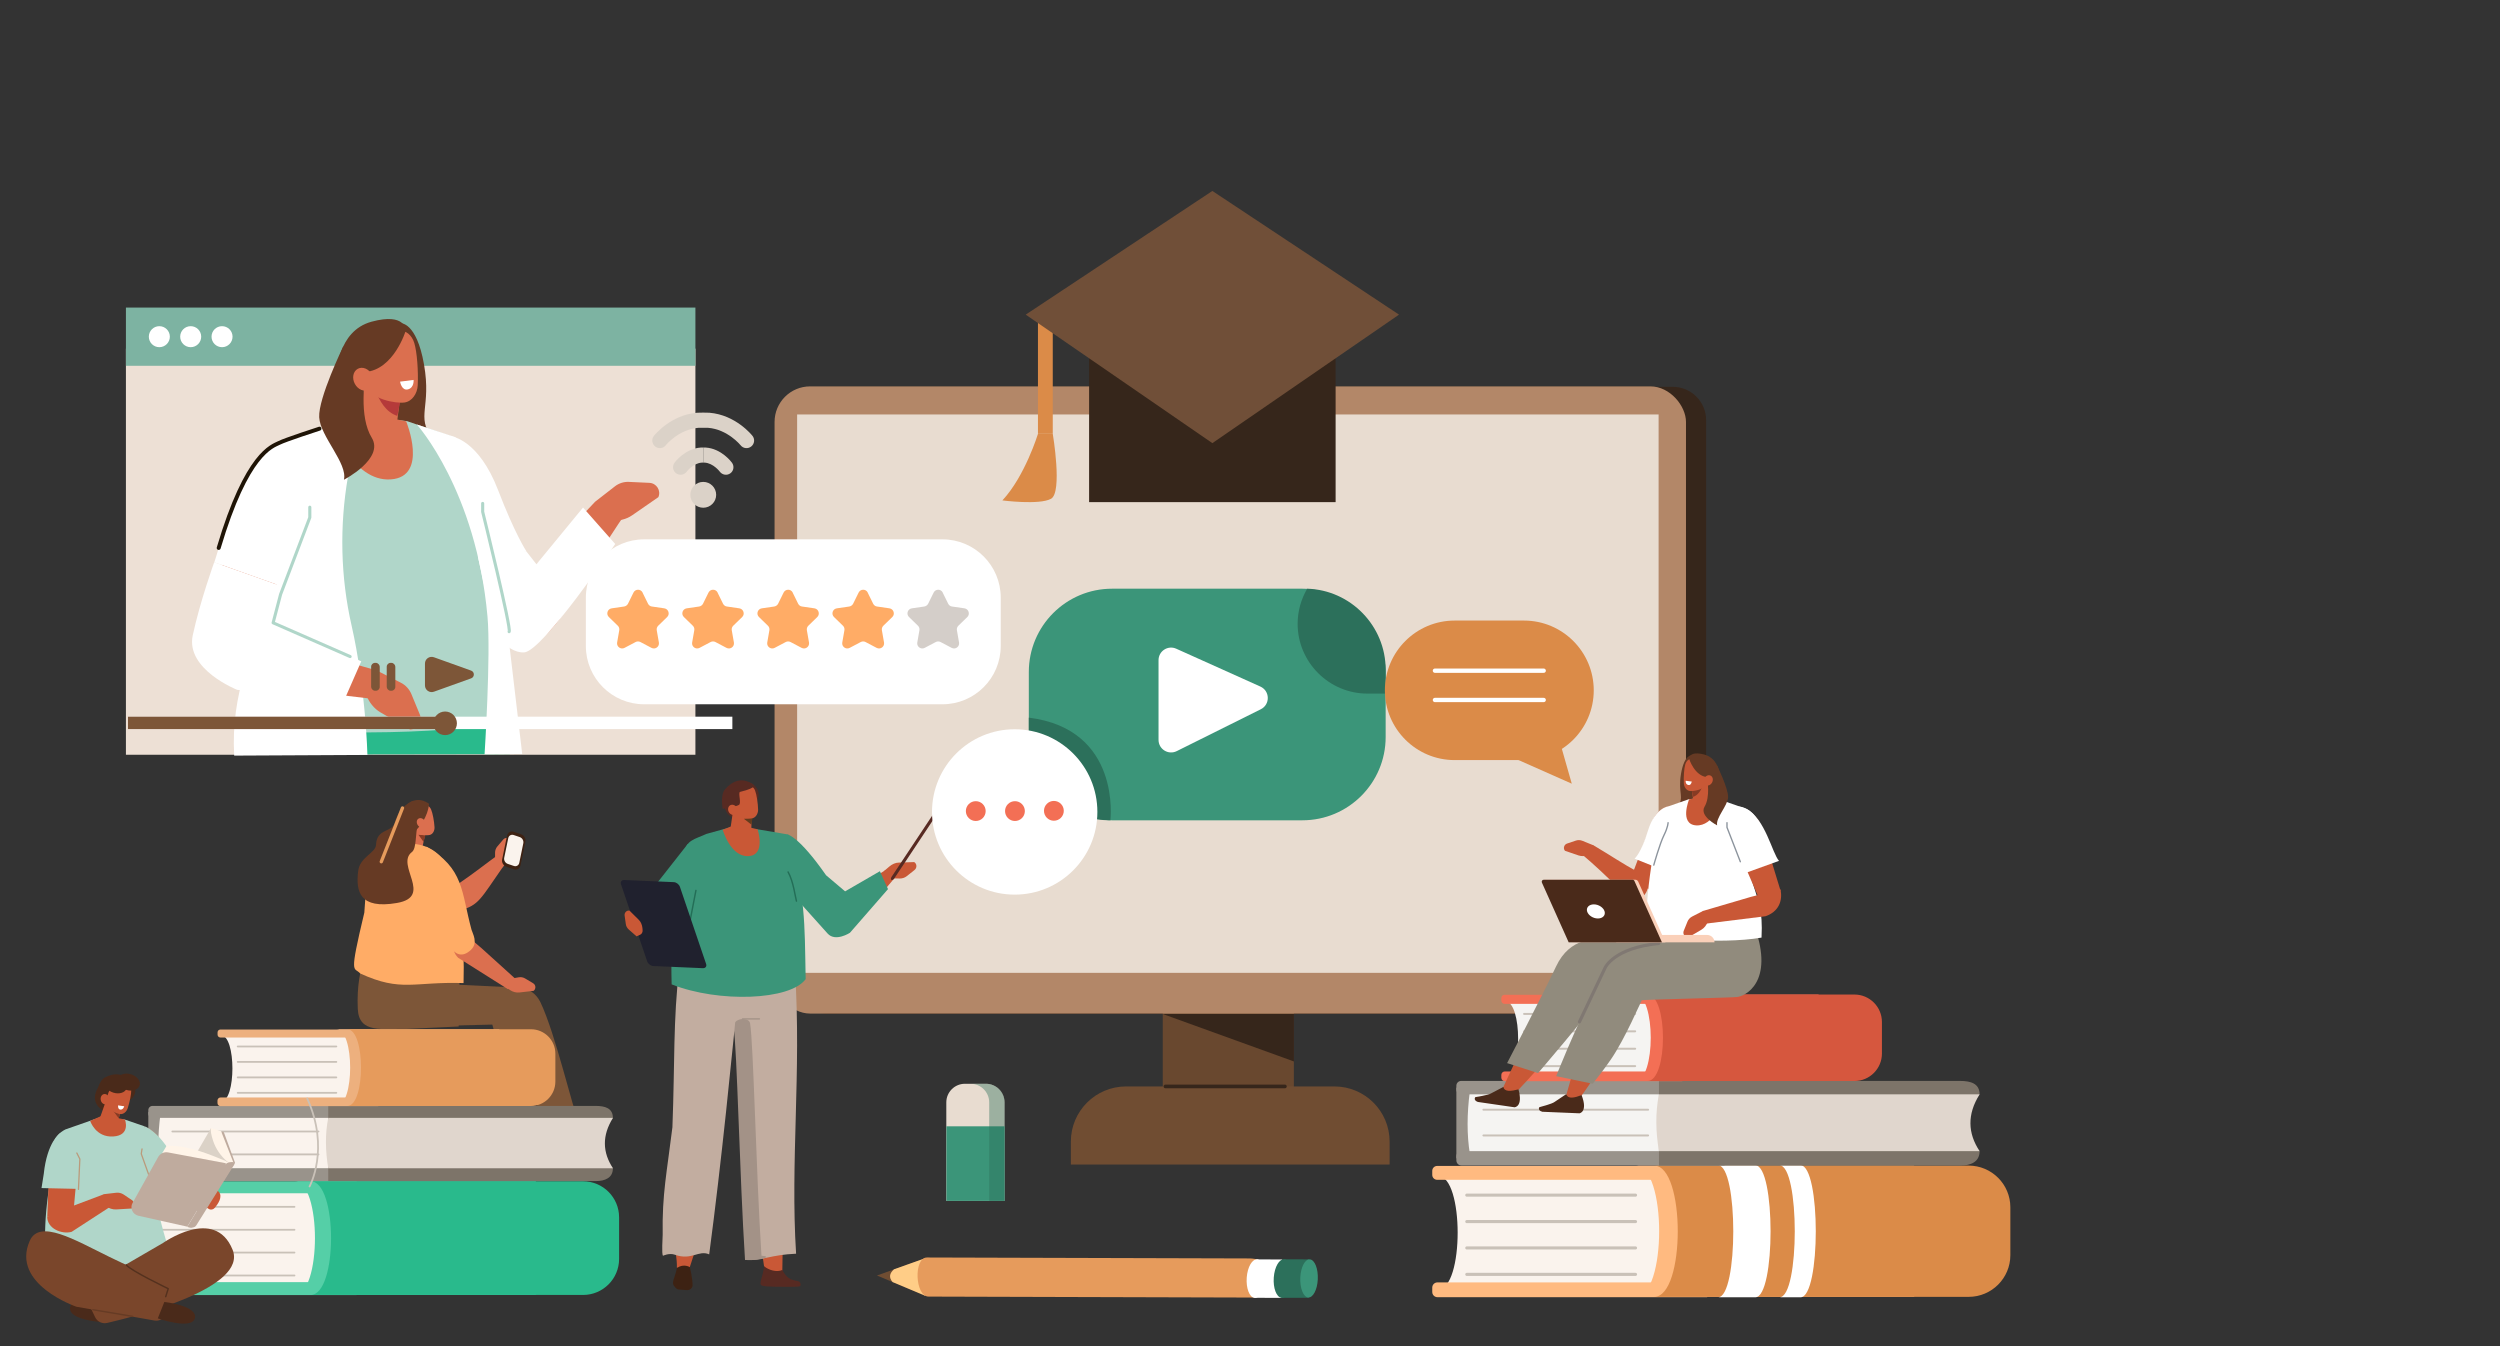 <?xml version="1.0" encoding="UTF-8"?>
<svg xmlns="http://www.w3.org/2000/svg" version="1.1" viewBox="0 0 2902.6 1563.2">
  <rect x="0" y="0" width="2902.6" height="1563.2" fill="#333333" stroke="none"/>
  <!-- Generator: Adobe Illustrator 28.7.10, SVG Export Plug-In . SVG Version: 1.2.0 Build 236)  -->
  <g isolation="isolate">
    <g id="Laag_1">
      <g>
        <g>
          <rect x="146.2" y="404.8" width="661.2" height="471.5" fill="#ede0d5"/>
          <rect x="146.2" y="357.1" width="661.2" height="67.6" fill="#7db3a2"/>
          <circle cx="185" cy="390.9" r="12.2" fill="#fff"/>
          <circle cx="221.4" cy="390.9" r="12.2" fill="#fff"/>
          <circle cx="257.8" cy="390.9" r="12.2" fill="#fff"/>
        </g>
        <g>
          <path d="M626.4,699.5l-59.3-128.6c-13.7-37.1-50.7-76.2-78-55.5h0c-10.8,8.2-13.7,25.6-6.7,39.2l87.8,169.2,56.3-24.3h0Z" fill="#db6f4f" fill-rule="evenodd"/>
          <path d="M524.6,506.8s31.2,3.5,53.8,62.5c19.2,50.1,32.6,70.5,32.6,70.5l-63.5,29.2-51.5-124.9,28.7-37.3h0Z" fill="#fff" fill-rule="evenodd"/>
          <path d="M278.2,876.1c.5-5.1-1.1-1.4,0-6.5,2.3-10.7,5.6-22,10.2-33.9l292.4-11.4s6.8,22.6,11.1,51.3l-313.7.5h0Z" fill="#29ba8c" fill-rule="evenodd"/>
          <path d="M464.6,375.2s18.9-2.3,27.7,48c8.8,50.3-9.5,59.9,9.3,85,18.9,25.1-32.5,36.2-32.5,36.2l-47-62.7,42.5-106.6h0Z" fill="#663a24" fill-rule="evenodd"/>
          <path d="M524.6,506.8l-51.9-17.8-44.5-5-21.8,1-82.7,29.3c-27.8,14-40.6,46.4-29.8,75.8l20.8,94.7c-21.2,71.6-30.7,83-26.6,156.5,108.3,18.2,290.4,5,299-4.9-7-147.3-24.8-255.6-62.5-329.7h0Z" fill="#b0d6c9" fill-rule="evenodd"/>
          <path d="M404.1,553.4l3.9-22.8,20.1-46.5-21.8,1-82.7,29.3c-27.8,14-40.6,46.4-29.8,75.8l20.8,94.7c-21.2,71.6-46.8,118.8-42.7,192.4l154.7-.8s-2-78.1-18.3-149.8c-13-56.9-14.2-115.8-4.3-173.3h0Z" fill="#fff" fill-rule="evenodd"/>
          <path d="M467.1,442.2s-4,31.3-7.3,57.3c-.9,6.9-5.4,12.8-11.8,15.4-6.4,2.6-13.7,1.5-19.1-2.8-1.8-1.4-3.5-2.8-5.1-4.1-7.4-6-10.7-15.7-8.5-25,5.6-23.8,15.7-67.2,15.7-67.2l36,26.5h0Z" fill="#db6f4f" fill-rule="evenodd"/>
          <path d="M465.1,464.3l-3.8,18.6c-13.3-4.4-20.4-16.8-26.1-30.9l29.9,12.3Z" fill="#b53a3a" fill-rule="evenodd"/>
          <path d="M471.6,489.2s26.4,64.3-17.9,67.4c-44.2,3.1-68.8-63.8-68.8-63.8l32.3-14.5,54.4,10.9h0Z" fill="#db6f4f"/>
          <path d="M416.7,407.8c-1.3-9.2,4.9-17.7,14-19,9.7-1.4,21.9-3.3,31.5-4.7,9.1-1.4,16.1,5.3,18.8,14.1,3.2,10.4,4.8,32.8,4,49.2-.4,9.2-6.3,18.6-15.3,19.9-9.7,1.4-40-3.5-45.3-20.6-4.1-13-5.7-25.5-7.7-38.9h0Z" fill="#db6f4f" fill-rule="evenodd"/>
          <path d="M480.3,441.1l-15.8,2s1.7,10.8,9.1,9c7.5-1.9,6.6-11,6.6-11h0Z" fill="#fff" fill-rule="evenodd"/>
          <path d="M293.3,743.8l61.8-145.8c15.5-34.9-1.3-67.9-35.2-69.3h0c-13.4-.5-27.5,10.3-31.7,24.3l-52.3,174.6,57.3,16.2h.1Z" fill="#db6f4f" fill-rule="evenodd"/>
          <path d="M236.3,723.6c-6.3,29.8,5.6,58,39.1,69.2l171.3,20.3-9.4-34.7-124.7-35.8-76.4-19h0Z" fill="#db6f4f" fill-rule="evenodd"/>
          <path d="M437.3,778.4l28,14.2c5.6,2.8,10,7.6,12.4,13.4l9.7,23.5c3.4,8.2-2.5,17.2-11.3,17.5h0l-34.2-19.8c-7.6-4.4-13.6-11.9-16.9-21l-5.5-15.2,17.7-12.5h0Z" fill="#db6f4f"/>
          <path d="M370.6,571.6l-39.9,110.4-81.9-29.1c12.4-36.5,25.9-112.7,75-138.4,54-28.3,46.9,57.1,46.9,57.1h-.1Z" fill="#fff" fill-rule="evenodd"/>
          <path d="M595.1,684.6c41.2-41.5,55-59.1,95.5-101.7l39.7,7.4c-68.3,97.6-72.8,138.7-118.3,161.2-49.5-21.4-24.2-55.2-16.8-66.9h-.1Z" fill="#db6f4f"/>
          <path d="M690.6,582.8l23.3-18.1c4.6-3.6,10.4-5.5,16.3-5.2l23.8,1.1c8.3.4,13.7,9,10.4,16.6h0l-30.5,21.1c-6.7,4.7-15.5,6.8-24.6,5.9l-15.1-1.4-3.5-20.1h-.1Z" fill="#db6f4f"/>
          <path d="M471.1,383.9s-13.8,45.5-47.2,48l-33,2.4s.4-49.9,40.5-60.8,39.7,10.4,39.7,10.4Z" fill="#663a24" fill-rule="evenodd"/>
          <path d="M398.4,402.5s-29,59.9-27.8,82,33.3,53.7,28.7,72.5c0,0,47.2-24.4,32.3-48.8-15-24.4-8.4-68.6-5.7-82.3,2.6-13.7-27.4-23.5-27.4-23.5h-.1Z" fill="#663a24" fill-rule="evenodd"/>
          <path d="M412,445.7c3.6,6.7,10.9,9.7,16.4,6.7s7-10.8,3.4-17.5-10.9-9.7-16.4-6.7-7,10.8-3.4,17.5Z" fill="#db6f4f" fill-rule="evenodd"/>
          <path d="M419.4,767.9l-21.4,48.8-122.7-15.8s-60-23.8-51.5-63.3,24.9-84.8,24.9-84.8l81.9,29.1-9.6,43.1,98.4,42.8h0Z" fill="#fff"/>
          <polyline points="406.5 762.3 317.1 723.1 325.8 690 359.7 600.8 359.7 588.9" fill="none" stroke="#b0d6c9" stroke-linecap="round" stroke-linejoin="round" stroke-width="3.6"/>
          <path d="M562.6,875.8s7.4-115.9,3.4-159.9c-13.1-146.6-82-223-82-223l44.8,14.7,50.4,137.7,27.1,230.1-43.7.3h0Z" fill="#fff" fill-rule="evenodd"/>
          <path d="M677,589.4l37.3,42.2s-84.4,125-105.9,125.9-39.5-29.7-38.3-33.8-15.2-77.1-15.2-77.1l55.9-6.8,12,15.3,54.1-65.8h.1Z" fill="#fff" fill-rule="evenodd"/>
          <path d="M591.1,733.4c3.3-1.5-30.7-139.2-30.7-139.2v-9.7" fill="none" stroke="#b0d6c9" stroke-linecap="round" stroke-linejoin="round" stroke-width="3.6"/>
        </g>
        <rect x="148.6" y="832.1" width="701.7" height="14.4" fill="#fff"/>
        <rect x="148.6" y="832.1" width="365.2" height="14.4" fill="#7d5638"/>
        <circle cx="516.8" cy="839.8" r="13.7" fill="#7d5638"/>
        <path d="M493.4,795.9v-25.5c0-5.4,5.3-9.1,10.4-7.3l43.2,15.5c4.2,1.5,4.2,7.5,0,9l-43.2,15.5c-5,1.8-10.4-1.9-10.4-7.3h0Z" fill="#7d5638"/>
        <rect x="430.9" y="769.6" width="10" height="32.4" rx="4.5" ry="4.5" fill="#7d5638"/>
        <rect x="449" y="769.6" width="10" height="32.4" rx="4.5" ry="4.5" fill="#7d5638"/>
        <path d="M370.9,497.7s-39.9,12.9-47.2,16.7c-7.3,3.8-36.9,10.9-69.8,121.8" fill="none" stroke="#1f1406" stroke-linecap="round" stroke-linejoin="round" stroke-width="4.6"/>
      </g>
      <g>
        <path d="M1120.4,1258.3h24.3c11.9,0,21.6,9.7,21.6,21.6v114.4h-67.6v-114.4c0-11.9,9.7-21.6,21.6-21.6h0Z" fill="#e8dcd0"/>
        <rect x="1098.8" y="1307.7" width="67.6" height="86.6" fill="#3b9579"/>
        <path d="M1144.8,1258.3h-17.9c11.9,0,21.6,9.7,21.6,21.6v114.4h17.9v-114.4c0-11.9-9.7-21.6-21.6-21.6Z" fill="#2b6e59" fill-rule="evenodd" isolation="isolate" mix-blend-mode="multiply" opacity=".4"/>
      </g>
      <path d="M961.5,449.1h980.6c21.4,0,38.8,17.4,38.8,38.8v650.6c0,21.4-17.4,38.8-38.8,38.8h-980.6c-21.4,0-38.8-17.4-38.8-38.8V487.9c0-21.4,17.4-38.8,38.8-38.8Z" fill="#36261b"/>
      <g>
        <rect x="1350" y="1057.6" width="152.2" height="273.9" fill="#69482f"/>
        <path d="M1307.4,1261.4h241.9c35.4,0,64.1,28.7,64.1,64.1v26.6h-370.1v-26.6c0-35.4,28.7-64.1,64.1-64.1Z" fill="#704d32"/>
      </g>
      <g>
        <rect x="899.3" y="448.6" width="1058.2" height="728.2" rx="41.3" ry="41.3" fill="#b38768"/>
        <rect x="925.5" y="481.2" width="1000.2" height="648.3" fill="#e8dcd0"/>
      </g>
      <polygon points="1350 1177.3 1502.3 1177.3 1502.3 1232.4 1350 1177.3" fill="#36261b"/>
      <line x1="1353.1" y1="1261.4" x2="1491.8" y2="1261.4" fill="none" stroke="#36261b" stroke-linecap="round" stroke-linejoin="round" stroke-width="4.3"/>
      <g>
        <path d="M747.9,626.2h346.3c37.4,0,67.7,30.3,67.7,67.7v56.1c0,37.4-30.3,67.7-67.7,67.7h-346.3c-37.4,0-67.7-30.3-67.7-67.7v-56.1c0-37.4,30.3-67.7,67.7-67.7h0Z" fill="#fff"/>
        <path d="M746,688l6.4,13c.9,1.7,2.5,3,4.5,3.2l14.4,2.1c4.8.7,6.8,6.7,3.3,10.1l-10.4,10.1c-1.4,1.4-2,3.3-1.7,5.2l2.5,14.3c.8,4.8-4.2,8.5-8.6,6.2l-12.9-6.8c-1.7-.9-3.8-.9-5.5,0l-12.9,6.8c-4.3,2.3-9.4-1.4-8.6-6.2l2.5-14.3c.3-1.9-.3-3.9-1.7-5.2l-10.4-10.1c-3.5-3.4-1.6-9.4,3.3-10.1l14.4-2.1c1.9-.3,3.6-1.5,4.5-3.2l6.4-13c2.2-4.4,8.4-4.4,10.6,0h0Z" fill="#ffac66"/>
        <path d="M833.1,688l6.4,13c.9,1.7,2.5,3,4.5,3.2l14.4,2.1c4.8.7,6.8,6.7,3.3,10.1l-10.4,10.1c-1.4,1.4-2,3.3-1.7,5.2l2.5,14.3c.8,4.8-4.2,8.5-8.6,6.2l-12.9-6.8c-1.7-.9-3.8-.9-5.5,0l-12.9,6.8c-4.3,2.3-9.4-1.4-8.6-6.2l2.5-14.3c.3-1.9-.3-3.9-1.7-5.2l-10.4-10.1c-3.5-3.4-1.6-9.4,3.3-10.1l14.4-2.1c1.9-.3,3.6-1.5,4.5-3.2l6.4-13c2.2-4.4,8.4-4.4,10.6,0h0Z" fill="#ffac66"/>
        <path d="M920.3,688l6.4,13c.9,1.7,2.5,3,4.5,3.2l14.4,2.1c4.8.7,6.8,6.7,3.3,10.1l-10.4,10.1c-1.4,1.4-2,3.3-1.7,5.2l2.5,14.3c.8,4.8-4.2,8.5-8.6,6.2l-12.9-6.8c-1.7-.9-3.8-.9-5.5,0l-12.9,6.8c-4.3,2.3-9.4-1.4-8.6-6.2l2.5-14.3c.3-1.9-.3-3.9-1.7-5.2l-10.4-10.1c-3.5-3.4-1.6-9.4,3.3-10.1l14.4-2.1c1.9-.3,3.6-1.5,4.5-3.2l6.4-13c2.2-4.4,8.4-4.4,10.6,0h0Z" fill="#ffac66"/>
        <path d="M1007.4,688l6.4,13c.9,1.7,2.5,3,4.5,3.2l14.4,2.1c4.8.7,6.8,6.7,3.3,10.1l-10.4,10.1c-1.4,1.4-2,3.3-1.7,5.2l2.5,14.3c.8,4.8-4.2,8.5-8.6,6.2l-12.9-6.8c-1.7-.9-3.8-.9-5.5,0l-12.9,6.8c-4.3,2.3-9.4-1.4-8.6-6.2l2.5-14.3c.3-1.9-.3-3.9-1.7-5.2l-10.4-10.1c-3.5-3.4-1.6-9.4,3.3-10.1l14.4-2.1c1.9-.3,3.6-1.5,4.5-3.2l6.4-13c2.2-4.4,8.4-4.4,10.6,0h-.1Z" fill="#ffac66"/>
        <path d="M1094.5,688l6.4,13c.9,1.7,2.5,3,4.5,3.2l14.4,2.1c4.8.7,6.8,6.7,3.3,10.1l-10.4,10.1c-1.4,1.4-2,3.3-1.7,5.2l2.5,14.3c.8,4.8-4.2,8.5-8.6,6.2l-12.9-6.8c-1.7-.9-3.8-.9-5.5,0l-12.9,6.8c-4.3,2.3-9.4-1.4-8.6-6.2l2.5-14.3c.3-1.9-.3-3.9-1.7-5.2l-10.4-10.1c-3.5-3.4-1.6-9.4,3.3-10.1l14.4-2.1c1.9-.3,3.6-1.5,4.5-3.2l6.4-13c2.2-4.4,8.4-4.4,10.6,0h-.1Z" fill="#d4cec9"/>
      </g>
      <g>
        <g>
          <path d="M1669.6,1497.1h312.5v-131.8h-312.5c30.4,0,30.4,131.8,0,131.8Z" fill="#faf3ed"/>
          <path d="M1982.1,1369.8h-313.5c-3.1,0-5.7-2.5-5.7-5.7v-4.7c0-3.1,2.5-5.7,5.7-5.7h313.5v16h0Z" fill="#ffba80"/>
          <path d="M1982.1,1506.1h-313.1c-3.4,0-6.1-2.7-6.1-6.1v-5c0-3.4,2.7-6.1,6.1-6.1h313.1v17.2h0Z" fill="#ffba80"/>
          <path d="M1898.9,1353.3h323c6.9,0,6.9,152.4,0,152.4h-323c36.6,0,36.6-152.4,0-152.4h0Z" fill="#ffba80"/>
          <path d="M1920.5,1353.3h365.2c26.7,0,48.4,21.7,48.4,48.4v55.6c0,26.7-21.7,48.4-48.4,48.4h-365.2c36.6,0,36.6-152.4,0-152.4Z" fill="#db8b48"/>
          <line x1="1898.9" y1="1387.6" x2="1703" y2="1387.6" fill="none" stroke="#c9c1b8" stroke-linecap="round" stroke-linejoin="round" stroke-width="3.6"/>
          <line x1="1898.9" y1="1418.3" x2="1703" y2="1418.3" fill="none" stroke="#c9c1b8" stroke-linecap="round" stroke-linejoin="round" stroke-width="3.6"/>
          <line x1="1898.9" y1="1448.9" x2="1703" y2="1448.9" fill="none" stroke="#c9c1b8" stroke-linecap="round" stroke-linejoin="round" stroke-width="3.6"/>
          <line x1="1898.9" y1="1479.6" x2="1703" y2="1479.6" fill="none" stroke="#c9c1b8" stroke-linecap="round" stroke-linejoin="round" stroke-width="3.6"/>
        </g>
        <path d="M2038,1353h-43.3c23.6,0,23.6,153.2,0,153.2h43.3c23.6,0,23.6-153.2,0-153.2Z" fill="#fff"/>
        <path d="M2090.5,1353h-24.4c23.6,0,23.6,153.2,0,153.2h24.4c23.6,0,23.6-153.2,0-153.2Z" fill="#fff"/>
      </g>
      <g>
        <path d="M908.9,1439.3l-25.7,4,4.6,31.7c0,.3.3.5.6.6,5.2.3,10.3.6,15.5.9,1.5,0,3.2,0,4.4-.7l.6-36.4h0Z" fill="#c95836"/>
        <path d="M883.3,1491.3c-.3,2.5,11.2,2.7,27,2.7s19,.2,19.2-1.7c.7-9.9-12.2.8-21.1-17.9-6.4,3.2-16.1.2-21.3-4.3,0,0-.4,4.4-1.7,9.3-1.2,4.8-3.2,10.1-2.1,12h0Z" fill="#572a22"/>
        <path d="M814.7,1194c7.6-8.3,36.5-12.2,38.3-.9,3.9,23.5,6.9,171,13.2,269.7,18.6,1,28.9-6,58.1-7.2-6.8-106.5,6.2-210.5-1.2-326.8-29.4,2.9-49.1.5-78.6,3.3-3.1.3-16.2,5.9-18.5,8-2.8,2.5-3.5,6.7-3.8,10.6-1,15.1-14.7,30.4-7.6,43.2h0Z" fill="#c2ada0"/>
        <path d="M870.9,1188.2c3.9,23.5,6.9,171,13.2,269.7,13.8.8-.5,6.1-19.1,5-6.3-98.7-9.3-246.2-13.2-269.7-1.9-11.3,17.8-13.3,19.1-5Z" fill="#a39287"/>
        <path d="M782.6,1441c0,0,.2.2,1.3,1.3-.3,12.5,2.2,17.2,2,29.6,5.3.4,7.9,8.5,13.3,8.8,1.5,0-.2-6.8,1.1-7.8l10.9-33.5-28.5,1.6h0Z" fill="#c95836"/>
        <path d="M859.5,1127.1c-10.7,109.2-21.4,218.4-36.1,329.3-12.3-5.5-20.3,7.4-39.8.4-6.6-2.4-13.8,1.2-13.8,1.2-1.9-1.9-.3-21.7-.4-24.5-.8-47.2,5-73,11.3-124.7,2.9-74.1.7-124.7,8-185.2,26.3.2,44.1,4,70.4,4.8h1.2c.4.3.7.6-.7-1.4h-.1Z" fill="#c2ada0"/>
        <line x1="862.1" y1="1183" x2="881.7" y2="1183" fill="none" stroke="#a39287" stroke-linecap="round" stroke-linejoin="round" stroke-width="1.6"/>
        <path d="M1030.8,1019.7l14,.3c2.8,0,5.6-.9,7.8-2.6l9.1-7.2c3.2-2.5,3-7.3-.3-9.3h0l-17.7.6c-3.9,0-7.9,1.8-11.3,4.7l-5.6,4.8,3.9,8.6h0Z" fill="#c95836"/>
        <path d="M1042.9,1014.3s-32.8,39.8-54.5,63.4c-22.6,24.5-41.1-15.5-23.6-26.7,7.2-4.6,63.5-41,63.5-41l14.7,4.4h0Z" fill="#c95836" fill-rule="evenodd"/>
        <path d="M877.5,931.6s9.2-11-3.3-21c-12.4-10-13.4,16-13,16.3s16.3,4.7,16.3,4.7Z" fill="#572a22" fill-rule="evenodd"/>
        <path d="M841.1,936.1s2.1,13.1,12.2,12.6c10.1-.6,9.1-29.3,9.1-29.3l-21.3,16.8h0Z" fill="#572a22" fill-rule="evenodd"/>
        <path d="M873,940.1s-.4,14.5-.8,26.5c0,3.2-2.1,6.1-5.3,7.7-3.2,1.6-7.1,1.6-10.1,0-1-.5-2-1.1-2.9-1.6-4.2-2.2-6.4-6.5-5.8-10.8,1.6-11.2,4.6-31.5,4.6-31.5l20.2,9.8h0Z" fill="#c95836" fill-rule="evenodd"/>
        <polygon points="873.7 949.3 872.5 957.5 863.6 950.6 873.7 949.3" fill="#633c1d" fill-rule="evenodd"/>
        <path d="M847.5,925.8c-.9-4.1,1.7-8.3,5.8-9.4,4.4-1.2,9.9-2.7,14.3-3.9,4.1-1.1,7.6,1.5,9.1,5.4,1.8,4.6,3.3,14.7,3.5,22.2,0,4.2-2.3,8.8-6.4,9.9-4.4,1.2-18.5.6-21.5-6.9-2.3-5.7-3.5-11.3-4.8-17.3h0Z" fill="#c95836" fill-rule="evenodd"/>
        <path d="M839.1,938.9s-3.2-15.9,2.8-22.6c8-9.1,19.2-14.8,32.3-5.6,0,0,7.2,3.4-14.9,8.7-2.8.7,2,13.7-1.5,15.2-4.7,2.1-10.8,3.7-18.7,4.4h0Z" fill="#572a22" fill-rule="evenodd"/>
        <path d="M846.5,943.3c1.9,2.8,5.3,3.8,7.8,2.2,2.4-1.7,2.9-5.3,1-8.2-1.9-2.8-5.3-3.8-7.8-2.2-2.4,1.7-2.9,5.3-1,8.2Z" fill="#c95836" fill-rule="evenodd"/>
        <path d="M915.2,968.9l-35.3-6-30.5-2.8-29.2,8.1c-13.2,6.1-24.5,7.4-25.1,22.2l-4.8,60.7c-10.9,33-11.4,57.6-10.5,91.8,54.6,21.6,137.6,18.6,155.6-6.1-1.3-68.6,0-93.7-20.3-168h0Z" fill="#3b9579" fill-rule="evenodd"/>
        <path d="M879.6,962.9s10,30.2-10.8,31.1-29.7-30.6-29.7-30.6l15.6-6.3,25,5.8h0Z" fill="#c95836"/>
        <path d="M914.5,968.9s12.9,1.8,44.6,47.3l22.1,18.7,40.4-23.4,9.4,20.8-44.2,50.7s-16.8,11-25.9.9-39.3-43.8-39.3-43.8c0,0-18.1-65.5-7-71.1h0Z" fill="#3b9579"/>
        <path d="M924.7,1046.2c-1.2-4-3.5-22.9-9.7-33.8" fill="none" stroke="#236e57" stroke-linecap="round" stroke-linejoin="round" stroke-width="1.7"/>
        <path d="M1035,1021.6h0c-.9-.5-.8-2.2.2-3.6l52.7-79.4c1-1.4,2.4-2.2,3.3-1.7h0c.9.5.8,2.2-.2,3.6l-52.7,79.4c-1,1.4-2.4,2.2-3.3,1.7Z" fill="#572a22" fill-rule="evenodd"/>
        <path d="M798.5,979.9s27.9,19.9,20.1,40c0,0-30.9,81.3-38.3,93.3-9.8,16.1-15.5-18-15.5-18l-37.1-26.3,28.1,8.5,1.3-44.8,41.4-52.7h0Z" fill="#3b9579"/>
        <line x1="800.9" y1="1070.6" x2="808" y2="1033.8" fill="none" stroke="#236e57" stroke-linecap="round" stroke-linejoin="round" stroke-width="1.7"/>
        <path d="M801,1471.3s3.2,13.1,3.1,21.2c0,1.4-.8,2.9-2.1,3.9-1.3,1.1-3,1.7-4.5,1.5-3.2-.3-6.9-.5-9.2-.7-1.4,0-2.6-.7-3.5-1.6s-1.1-1.2-1.7-1.9c-2.9-3.2-1.6-6.5,0-11.2,1.7-4.9,2.9-10.4,2.9-10.4,8.1-5.4,14.9-.9,14.9-.9h0Z" fill="#3d2213" fill-rule="evenodd"/>
        <path d="M758.5,1121.6l57.7,2.5c3,0,4.6-2.1,3.6-5l-30.4-89.5c-1-2.9-4.2-5.3-7.1-5.4l-57.7-2.5c-3,0-4.6,2.1-3.6,5l30.4,89.5c1,2.9,4.2,5.3,7.1,5.4Z" fill="#20212e"/>
        <path d="M738.9,1087l-9-7.9c-1.8-1.6-3-3.8-3.3-6.2l-1.4-9.9c-.5-3.4,2.5-6.4,5.7-5.7h0l10.7,10.6c2.4,2.3,3.9,5.8,4.3,9.6l.2,2.6c.2,2.2-1,4.4-3.1,5.3l-4.1,1.8v-.2Z" fill="#c95836"/>
      </g>
      <g>
        <rect x="1690.9" y="1262.8" width="31.4" height="82.1" fill="#99938b"/>
        <g>
          <path d="M1706.6,1339.8h295.7v-73.1h-295.7c-3.5,26.6-3.6,51,0,73.1h0Z" fill="#f5f4f2"/>
          <path d="M2002.3,1270.6h-305.9c-3,0-5.5-2.5-5.5-5.5v-4.6c0-3,2.5-5.5,5.5-5.5h305.9v15.6h0Z" fill="#99938b"/>
          <path d="M2002.3,1353.2h-305.5c-3.3,0-5.9-2.7-5.9-5.9v-4.9c0-3.3,2.7-5.9,5.9-5.9h305.5v16.8h0Z" fill="#99938b"/>
          <path d="M1926.1,1255h349.6c12.5,0,22.7,3.1,22.7,15.6-20.9,19.3-24.4,50.2,0,65.9,0,12.5-10.2,16.8-22.7,16.8h-349.6v-98.3Z" fill="#7d7469"/>
          <path d="M1926.1,1270.6h372.3c-14.6,23.2-13.8,45.1,0,65.9h-372.3c-3.8-22.5-4.3-44.6,0-65.9h0Z" fill="#e0d6cd"/>
          <line x1="1913.5" y1="1288.4" x2="1722.3" y2="1288.4" fill="none" stroke="#c9c1b8" stroke-linecap="round" stroke-linejoin="round" stroke-width="2.3"/>
          <line x1="1913.5" y1="1318.3" x2="1722.3" y2="1318.3" fill="none" stroke="#c9c1b8" stroke-linecap="round" stroke-linejoin="round" stroke-width="2.3"/>
        </g>
      </g>
      <g>
        <path d="M1747.6,1249.3h205.7v-86.7h-205.7c20,0,20,86.7,0,86.7Z" fill="#f5f4f2"/>
        <path d="M1953.2,1165.5h-206.4c-2.1,0-3.7-1.7-3.7-3.7v-3.1c0-2.1,1.7-3.7,3.7-3.7h206.4v10.5h0Z" fill="#f36f55"/>
        <path d="M1953.2,1255.3h-206.1c-2.2,0-4-1.8-4-4v-3.3c0-2.2,1.8-4,4-4h206.1v11.3h0Z" fill="#f36f55"/>
        <path d="M1898.5,1154.7h212.6c4.6,0,4.6,100.3,0,100.3h-212.6c24.1,0,24.1-100.3,0-100.3h0Z" fill="#f36f55"/>
        <path d="M1912.7,1154.7h240.4c17.6,0,31.9,14.3,31.9,31.9v36.6c0,17.6-14.3,31.9-31.9,31.9h-240.4c24.1,0,24.1-100.3,0-100.3h0Z" fill="#d6573e"/>
        <line x1="1898.5" y1="1177.2" x2="1769.5" y2="1177.2" fill="none" stroke="#c9c1b8" stroke-linecap="round" stroke-linejoin="round" stroke-width="2.3"/>
        <line x1="1898.5" y1="1197.4" x2="1769.5" y2="1197.4" fill="none" stroke="#c9c1b8" stroke-linecap="round" stroke-linejoin="round" stroke-width="2.3"/>
        <line x1="1898.5" y1="1217.6" x2="1769.5" y2="1217.6" fill="none" stroke="#c9c1b8" stroke-linecap="round" stroke-linejoin="round" stroke-width="2.3"/>
        <line x1="1898.5" y1="1237.8" x2="1769.5" y2="1237.8" fill="none" stroke="#c9c1b8" stroke-linecap="round" stroke-linejoin="round" stroke-width="2.3"/>
      </g>
      <g>
        <g>
          <path d="M2013.2,1153.5l-115.2,4.3-2.7-29.5,75.1-44.1,44.7-12.2,13.7-7.6c22.3,24.8,16.2,86.9-15.7,89.1h0Z" fill="#c95836" fill-rule="evenodd"/>
          <path d="M1948,1142.8l-107.7,13.1-24.3-33,33.3-21.5,100.7-40.6,19.3,19.9c22.3,23,10.6,57.3-21.2,62.2h-.1Z" fill="#c95836" fill-rule="evenodd"/>
          <path d="M1875.3,1129.7s-19.4-.7-45.8,53.2c-14.5,29.6-77.6,94-77.6,94l-8.3-10.9,70-150.4c5.7-10.9,17.1-19,29.2-20.7l33.7-4.9-1.1,39.7h0Z" fill="#c95836" fill-rule="evenodd"/>
          <path d="M1745.6,1261.9l-14.5,7.6c-3,2-18.2,4.3-18.2,4.3h0c-1.9,2.8.6,4.8,2.9,5.6l42.6,6.2s10.2-.4,4.6-20.8c-8.3,2.1-16.4,3.3-17.5-2.9h0Z" fill="#4a2a1a" fill-rule="evenodd"/>
          <path d="M1924.1,1128.4s-19.3,2.1-37.5,59.4c-10,31.4-62.9,101.5-62.9,101.5l-7.5-10,44.8-155.7c4-11.6,14.1-21.3,25.8-24.8l32.6-9.7,4.7,39.4h0Z" fill="#c95836" fill-rule="evenodd"/>
          <path d="M1818.5,1270.3l-13.6,9.1c-2.8,2.3-17.7,6.1-17.7,6.1h0c-1.6,2.9,1.1,4.7,3.5,5.3l43.1,1.8s10.1-1.4,2.5-21.1c-8,3-16,5-17.7-1.1h-.1Z" fill="#4a2a1a" fill-rule="evenodd"/>
          <path d="M1806.9,1249.5l42.3,8.8s12.8-16.1,21-28.1c16.5-23.9,35.1-67.9,36-68.8s105.9-3,111.2-3.9c13.7-2.4,45.3-23.8,14.9-93.7l-128.5,39.2s-30.7,5.7-36.9,16.8c-4,7.2-8.1,14.1-13.4,24.8-28,56.8-46.7,104.8-46.7,104.8h0Z" fill="#918b7d" fill-rule="evenodd"/>
          <path d="M1749.8,1234.3l35.9,11.6s58.3-67.5,66.7-82.5c8.4-15,162.8-29.2,162.8-29.2l-12.8-69.9-90.2,7.3s-50,16.7-54.5,18.3-34.4-3.3-51.1,32.3c-16.7,35.6-56.8,112.1-56.8,112.1h0Z" fill="#918b7d" fill-rule="evenodd"/>
          <path d="M1833.8,1186.4l29.9-63s10.3-22.9,62.1-28" fill="none" stroke="#807872" stroke-linecap="round" stroke-linejoin="round" stroke-width="3.7"/>
        </g>
        <path d="M1964,876.9s-8.5-1-12.3,21.6,4.4,26.9-4,38.2,14.7,16.2,14.7,16.2l20.9-28.2-19.3-47.7h0Z" fill="#663a24" fill-rule="evenodd"/>
        <path d="M1892.2,1022.8l26.2-68.7c6-16.7,22.7-23.4,35-14.2h0c4.8,3.6,6.2,11.5,3.1,17.6l-39,76.1-25.3-10.7h0Z" fill="#c95836" fill-rule="evenodd"/>
        <path d="M1937.4,936.1l23.2-8.1,19.9-2.3,9.8.4,37.2,13c12.5,6.2,18.3,20.7,13.5,33.9l-9.1,42.5c9.7,32.1,15,40.1,13.3,73.1-48.5,8.4-131.2,0-135.1-4.4,2.8-66.1,10.5-114.7,27.3-148h0Z" fill="#fff" fill-rule="evenodd"/>
        <path d="M1963,907s1.9,14,3.4,25.7c.4,3.1,2.4,5.7,5.3,6.9s6.1.7,8.5-1.3c.8-.6,1.6-1.3,2.3-1.9,3.3-2.7,4.8-7.1,3.8-11.2-2.6-10.7-7.2-30.1-7.2-30.1l-16.1,12h0Z" fill="#c95836" fill-rule="evenodd"/>
        <path d="M1964,916.9l1.8,8.3c6-2,9.1-7.6,11.6-13.9l-13.4,5.6h0Z" fill="#873b24" fill-rule="evenodd"/>
        <path d="M1961.1,928.1s-11.7,28.9,8.2,30.2,30.7-28.8,30.7-28.8l-14.5-6.4-24.4,5h0Z" fill="#c95836"/>
        <path d="M1985.5,891.5c.6-4.1-2.2-7.9-6.3-8.5-4.3-.6-9.8-1.4-14.1-2-4.1-.6-7.2,2.4-8.4,6.4-1.4,4.7-2.1,14.7-1.7,22.1.2,4.1,2.9,8.3,6.9,8.9,4.3.6,17.9-1.7,20.3-9.3,1.8-5.8,2.5-11.4,3.3-17.5h0Z" fill="#c95836" fill-rule="evenodd"/>
        <path d="M1957.1,906.5l7.1.9s-.7,4.9-4.1,4c-3.4-.8-3-4.9-3-4.9Z" fill="#fff" fill-rule="evenodd"/>
        <path d="M2041.7,1041.9l-28.1-65.2c-7-15.6.4-30.5,15.6-31.2h0c6-.3,12.3,4.5,14.3,10.8l23.9,78.2-25.7,7.4Z" fill="#c95836" fill-rule="evenodd"/>
        <path d="M2067.2,1032.7c2.9,13.4-2.4,26-17.4,31.1l-76.8,9.5,4.1-15.6,55.8-16.4,34.2-8.7h0Z" fill="#c95836" fill-rule="evenodd"/>
        <path d="M1977.2,1057.7l-12.5,6.4c-2.5,1.3-4.5,3.4-5.5,6l-4.3,10.6c-1.5,3.7,1.1,7.7,5.1,7.8h0l15.3-9c3.4-2,6.1-5.4,7.5-9.5l2.4-6.9-8-5.6v.2Z" fill="#c95836"/>
        <path d="M1990.6,1094.1h-114.1v-8.6h105.5c4.8,0,8.6,3.9,8.6,8.6h0Z" fill="#fad0b9" fill-rule="evenodd"/>
        <path d="M2006.6,964.8l18.2,49.4,40.7-14.7c-7.8-8.5-15.9-49-38-60.5-24.3-12.6-20.9,25.7-20.9,25.7h0Z" fill="#fff" fill-rule="evenodd"/>
        <path d="M1937.4,936.1s-15.7,1.1-24,28.2c-8.3,27.1-15.6,32.6-15.6,32.6l29.7,12,22.8-56.2-13-16.7h0Z" fill="#fff" fill-rule="evenodd"/>
        <path d="M1920.1,1004.4s7-25,11.8-34.6,4.8-14.6,4.8-14.6" fill="none" stroke="#8b939c" stroke-linecap="round" stroke-linejoin="round" stroke-width="1.6"/>
        <polyline points="2020.6 1000.5 2005.1 960.6 2005.1 955.2" fill="none" stroke="#8b939c" stroke-linecap="round" stroke-linejoin="round" stroke-width="1.6"/>
        <path d="M1903.1,1013.3c-22.9-12.8-31-18.8-53.6-32.2l-16.2,8.1c41.4,33.7,48.5,50.9,70.8,55,18.7-15.3,3.6-26.8-1-30.9h0Z" fill="#c95836"/>
        <path d="M1849.5,981.2l-12.3-5c-2.5-1-5.2-1.1-7.7-.2l-10.1,3.4c-3.5,1.2-4.8,5.6-2.4,8.4h0l15.8,5.4c3.5,1.2,7.5,1,11.3-.5l6.4-2.5-.9-9.1h-.1Z" fill="#c95836"/>
        <path d="M1933.7,1094.1h-108.2l-32.6-72.7h105.7c1.5,0,2.9.9,3.5,2.3l31.6,70.5h0Z" fill="#fad0b9" fill-rule="evenodd"/>
        <path d="M1929.5,1094.1h-108.2l-31.1-69.4c-.7-1.6.4-3.3,2.2-3.3h103c.9,0,1.8.5,2.2,1.4l32,71.3h0Z" fill="#4a2a1a" fill-rule="evenodd"/>
        <path d="M1863,1058.2c1.3,4.5-2.2,8.2-7.8,8.2s-11.2-3.7-12.5-8.2,2.2-8.2,7.8-8.2,11.2,3.7,12.5,8.2Z" fill="#fff" fill-rule="evenodd"/>
        <path d="M1961.1,880.9s6.3,20.4,21.3,21.4l14.8,1s-.3-22.4-18.3-27.2-17.8,4.8-17.8,4.8Z" fill="#663a24" fill-rule="evenodd"/>
        <path d="M1993.7,889s13.1,26.8,12.7,36.7c-.5,9.9-14.8,24.2-12.7,32.6,0,0-21.2-10.8-14.6-21.8s3.6-30.8,2.4-36.9c-1.2-6.1,12.2-10.6,12.2-10.6Z" fill="#663a24" fill-rule="evenodd"/>
        <path d="M1987.8,908.5c-1.6,3-4.9,4.4-7.3,3-2.5-1.3-3.2-4.8-1.6-7.9,1.6-3,4.9-4.4,7.3-3,2.5,1.3,3.2,4.8,1.6,7.9Z" fill="#c95836" fill-rule="evenodd"/>
      </g>
      <rect x="1194.5" y="683.5" width="414.3" height="268.9" rx="96.7" ry="96.7" fill="#3b9579"/>
      <path d="M1345.1,859v-92.5c0-10.6,10.9-17.7,20.6-13.3l97.6,43.9c11.3,5.1,11.6,20.9.5,26.4l-97.6,48.6c-9.7,4.8-21.1-2.2-21.1-13.1h0Z" fill="#fff" fill-rule="evenodd"/>
      <path d="M1517.7,683.5c-7,12-11.1,25.9-11.1,40.8h0c0,44.6,36.5,81,81,81h21.2v-27.9c0-50.7-40.7-92.4-91.1-93.9h0Z" fill="#2c705b" fill-rule="evenodd"/>
      <g>
        <rect x="1264.5" y="336.2" width="286.2" height="246.8" fill="#36261b"/>
        <rect x="1205.1" y="375" width="17.2" height="128.7" fill="#db8b48"/>
        <polygon points="1407.6 514.5 1190.9 365.3 1407.6 221.7 1624.3 365.3 1407.6 514.5" fill="#704f38"/>
        <path d="M1205.1,503.8s-15.1,49.2-41.3,77.2c0,0,42.9,5.6,56.5-1.9,13.5-7.5,2-75.4,2-75.4h-17.2Z" fill="#db8b48"/>
      </g>
      <g>
        <circle cx="816.5" cy="574.5" r="15" fill="#dbd2c8"/>
        <path d="M816.5,519.6h-2.6c-18.6,1.1-30.3,17-30.8,17.7-2.8,3.9-2,9.4,1.9,12.2,3.9,2.9,9.4,2,12.3-1.9,0,0,7.5-10,17.8-10.5h1.4v-17.6h0Z" fill="#dbd2c8"/>
        <path d="M816.5,519.6h2.6c18.6,1.1,30.3,17,30.8,17.7,2.8,3.9,2,9.4-1.9,12.2-3.9,2.9-9.4,2-12.3-1.9,0,0-7.5-10-17.8-10.5h-1.4v-17.6h0Z" fill="#dbd2c8"/>
        <path d="M873.7,506.1c-.8-1-19.5-24.4-50.1-26.9-2.4-.2-12-.2-14.3,0-30.6,2.5-49.3,25.9-50.1,26.9-3,3.8-2.3,9.3,1.5,12.3s9.3,2.4,12.3-1.4c0-.2,15-18.5,37.9-20.3,1.8-.1,9.2-.1,11.1,0,22.9,1.8,37.7,20.1,37.9,20.3,3,3.8,8.5,4.4,12.3,1.4s4.5-8.5,1.5-12.3h0Z" fill="#dbd2c8"/>
      </g>
      <path d="M1194.5,833.2v20.1s76.2,17.4,76.2,97.4c0,0,7.1,1.7,18.5,1.7,0,0,13.1-105.8-94.7-119.2Z" fill="#2c705b"/>
      <g>
        <circle cx="1178.1" cy="942.7" r="96" fill="#fff"/>
        <circle cx="1132.9" cy="941.7" r="11.5" fill="#f36f55"/>
        <circle cx="1178.4" cy="941.7" r="11.5" fill="#f36f55"/>
        <circle cx="1223.6" cy="941.4" r="11.5" fill="#f36f55"/>
      </g>
      <g>
        <path d="M1688.9,720.5h80.5c44.7,0,81,36.3,81,81h0c0,44.7-36.3,81-81,81h-80.5c-44.7,0-81-36.3-81-81h0c0-44.7,36.3-81,81-81Z" fill="#db8b48"/>
        <polygon points="1746 874.9 1824.9 909.9 1809.9 857.3 1746 874.9" fill="#db8b48" fill-rule="evenodd"/>
        <line x1="1666" y1="778.7" x2="1792.3" y2="778.7" fill="none" stroke="#fff" stroke-linecap="round" stroke-linejoin="round" stroke-width="5"/>
        <line x1="1666" y1="812.7" x2="1792.3" y2="812.7" fill="none" stroke="#fff" stroke-linecap="round" stroke-linejoin="round" stroke-width="5"/>
      </g>
      <g>
        <polygon points="1074.3 1504.5 1018.2 1480.9 1074.9 1460.6 1074.3 1504.5" fill="#704d32" fill-rule="evenodd"/>
        <path d="M1074.3,1504.5l-38-16c-4.3-5-3.9-9.9,1.7-14.8l37-13.2-.7,44Z" fill="#ffcd87" fill-rule="evenodd"/>
        <path d="M1480.2,1483.9h0c.5,12.5-12,22.7-27.8,22.6l-374.3-1.1c-15.8,0-17.6-45.5-1.8-45.4l374.3,1.1c15.8,0,29.1,10.3,29.6,22.8h0Z" fill="#e69b5c"/>
        <path d="M1468.7,1485.8c-.9,12.3-6.4,21.8-12.3,21.1-5.8-.7-9.8-11.3-8.9-23.6s6.4-21.8,12.3-21.1c5.8.7,9.8,11.3,8.9,23.6Z" fill="#fff" fill-rule="evenodd"/>
        <polygon points="1456.4 1506.8 1488.1 1506.9 1488.7 1462.3 1458.8 1462.2 1456.4 1506.8" fill="#fff" fill-rule="evenodd"/>
        <g>
          <path d="M1500.1,1485.7c-.9,12.3-6.4,21.8-12.3,21.1-5.8-.7-9.8-11.3-8.9-23.6.9-12.3,6.4-21.8,12.3-21.1,5.8.7,9.8,11.3,8.9,23.6Z" fill="#2c705b" fill-rule="evenodd"/>
          <polygon points="1487.8 1506.8 1519.5 1506.8 1520 1462.2 1490.2 1462.1 1487.8 1506.8" fill="#2c705b" fill-rule="evenodd"/>
          <path d="M1530,1485.5c-.6,12.2-5.7,21.6-11.3,20.9s-9.6-11.1-9-23.3c.6-12.2,5.7-21.6,11.3-20.9s9.6,11.1,9,23.3Z" fill="#3b9579" fill-rule="evenodd"/>
        </g>
        <line x1="1067" y1="1489.3" x2="1446.5" y2="1489.5" fill="none"/>
      </g>
      <path d="M-1012.5,936.9l-10-.9s-.4,6.8,4.4,6.7,5.6-5.8,5.6-5.8Z" fill="#fff" fill-rule="evenodd"/>
      <g>
        <g>
          <path d="M532.4,1026c21.6-14.8,29.1-21.5,50.5-36.8l1.5,16.6c-26.8,38.4-28.2,45-50.1,51.1-20-13.5-6-26.3-1.8-30.8h-.1Z" fill="#db6f4f"/>
          <path d="M574.8,1003.2v-13.2c0-2.6.9-5.2,2.6-7.2l6.9-8.1c2.4-2.8,6.9-2.4,8.7.9h0l-.9,16.6c-.2,3.7-1.8,7.4-4.6,10.3l-4.7,5-8.1-4.2h0Z" fill="#db6f4f"/>
          <path d="M596.6,1009.3l-8.6-2.9c-3.5-1.2-5.8-5.1-5-8.6l5.7-27.7c.7-3.6,4.2-5.6,7.7-4.4l8.6,2.9c3.5,1.2,5.8,5.1,5,8.6l-5.7,27.7c-.7,3.6-4.2,5.6-7.7,4.4Z" fill="#3d2213" fill-rule="evenodd"/>
          <path d="M596.6,1005.4l-7.1-2.4c-2.9-1-4.7-4.2-4.1-7.1l4.7-22.8c.6-3,3.5-4.6,6.3-3.6l7.1,2.4c2.9,1,4.7,4.2,4.1,7.1l-4.7,22.8c-.6,3-3.5,4.6-6.3,3.6Z" fill="#faf3ed" fill-rule="evenodd"/>
        </g>
        <path d="M671.7,1301.2c-6.1-10.4-26.5-100.6-44.2-137.5-4.9-10.2-13.8-16.3-24.9-17l-113.5-5.4-52.8,51.5,135.3-3.2c7.1,30.8,47.9,91.4,76,125l24-13.5h.1Z" fill="#7d5638" fill-rule="evenodd"/>
        <path d="M589.2,1137l13-2.3c2.6-.5,5.3,0,7.6,1.4l9.2,5.5c3.2,1.9,3.5,6.4.6,8.8h0l-16.6,1.9c-3.7.4-7.6-.6-11-2.9l-5.7-3.8,2.8-8.7h.1Z" fill="#db6f4f"/>
        <path d="M494.8,962.6s-2.7,13-4.9,23.8c-.6,2.9-2.7,5.2-5.4,6.1-2.8.9-5.8.2-7.9-1.8-.7-.7-1.4-1.3-2-1.9-2.9-2.7-4-6.9-2.8-10.8,3.1-9.8,8.8-27.7,8.8-27.7l14.3,12.3h-.1Z" fill="#db6f4f" fill-rule="evenodd"/>
        <polygon points="494 969.8 491.8 977.5 485.8 969.2 494 969.8" fill="#873b24" fill-rule="evenodd"/>
        <path d="M474.1,946.9c-1-3.8,1.3-7.6,5-8.6,4-1,9-2.4,13-3.4,3.7-1,7,1.5,8.5,5.1,1.8,4.2,3.5,13.5,3.9,20.4.2,3.9-1.8,8.1-5.5,9-4,1-16.9.3-19.9-6.5-2.3-5.2-3.5-10.4-5-16h0Z" fill="#db6f4f" fill-rule="evenodd"/>
        <path d="M461.9,964.2s1.5-19.9,6.8-26.1c7-8.3,17.1-13.4,29.4-4.9,0,0-.2,17.5-18,33.6l-18.1-2.6h0Z" fill="#663a24" fill-rule="evenodd"/>
        <path d="M432.4,1093.9l91.2,6.9c14.8,5.4,8.9,91,8.9,91l-60,2.8c-28.6-.5-55.8,5.8-57.1-23.2-2.4-53.2,16.9-77.5,16.9-77.5h.1Z" fill="#7d5638" fill-rule="evenodd"/>
        <path d="M486.5,980.7l-9.3-1.8-9.2-.3-24.5,6.6c-12.1,5-20.7,13.4-17.1,26.1l-3.4,48.3c-18.1,75.7-12.1,62.4-4.7,70.7,48,21.9,61.7,9.2,119.9,11.1,1.5-50.3-3.9-94.3-17.2-131.3-5.5-15.2-18.6-26.3-34.5-29.4h0Z" fill="#ffac66" fill-rule="evenodd"/>
        <path d="M483.1,953.6s4.7-3.2,2,4.4c-3,8.5-1.2,27-6.8,31.2-19.7,15,25.4,51.8-17.5,59.2-43,7.4-48-13-44.9-37.4,2.1-16.1,20.3-20.7,20.7-30.1.7-19.4,18.5-14,21.6-25.6,5.6-20.7,21.7-25.6,21.7-25.6l3.1,23.9h0Z" fill="#663a24"/>
        <path d="M485.1,958.1c1.8,2.6,5,3.6,7.2,2.1s2.4-4.9.6-7.5-5-3.6-7.2-2.1-2.4,4.9-.6,7.5Z" fill="#db6f4f" fill-rule="evenodd"/>
        <path d="M535.9,1081c-10.2,9.4-13.3,21.4-4,31l57.7,36.4,11.4-9.6-42-38-23.1-19.7h0Z" fill="#db6f4f" fill-rule="evenodd"/>
        <path d="M494.9,983c44.1,25.3,40.5,52.2,52.6,96.6,1.1,4.1,8.1,15-.8,23.3-19.8,18.4-31.4-14.8-39.9-38.1-7.2-19.9-19-39.6-19-39.6l7.1-42.1h0Z" fill="#ffac66" fill-rule="evenodd"/>
      </g>
      <g>
        <path d="M143.3,1496.1h270.7v-114.2H143.3c26.3,0,26.3,114.2,0,114.2Z" fill="#faf3ed"/>
        <path d="M414,1385.4H142.4c-2.7,0-4.9-2.2-4.9-4.9v-4.1c0-2.7,2.2-4.9,4.9-4.9h271.6v13.9h0Z" fill="#55cfa7"/>
        <path d="M414,1503.6H142.8c-2.9,0-5.3-2.4-5.3-5.3v-4.4c0-2.9,2.4-5.3,5.3-5.3h271.2v14.9h0Z" fill="#55cfa7"/>
        <path d="M341.9,1371.5h279.8c6,0,6,132,0,132h-279.8c31.7,0,31.7-132,0-132h0Z" fill="#55cfa7"/>
        <path d="M360.6,1371.5h316.3c23.2,0,41.9,18.8,41.9,41.9v48.2c0,23.2-18.8,41.9-41.9,41.9h-316.3c31.7,0,31.7-132,0-132h0Z" fill="#29ba8c"/>
        <line x1="341.9" y1="1401.2" x2="172.2" y2="1401.2" fill="none" stroke="#c9c1b8" stroke-linecap="round" stroke-linejoin="round" stroke-width="2.1"/>
        <line x1="341.9" y1="1427.8" x2="172.2" y2="1427.8" fill="none" stroke="#c9c1b8" stroke-linecap="round" stroke-linejoin="round" stroke-width="2.1"/>
        <line x1="341.9" y1="1454.3" x2="172.2" y2="1454.3" fill="none" stroke="#c9c1b8" stroke-linecap="round" stroke-linejoin="round" stroke-width="2.1"/>
        <line x1="341.9" y1="1480.9" x2="172.2" y2="1480.9" fill="none" stroke="#c9c1b8" stroke-linecap="round" stroke-linejoin="round" stroke-width="2.1"/>
        <g>
          <rect x="172.2" y="1291" width="27.9" height="72.9" fill="#99938b"/>
          <g>
            <path d="M186.2,1359.3h262.5v-64.9H186.2c-3.1,23.6-3.2,45.3,0,64.9Z" fill="#faf3ed"/>
            <path d="M448.7,1297.9H177.1c-2.7,0-4.9-2.2-4.9-4.9v-4.1c0-2.7,2.2-4.9,4.9-4.9h271.6v13.9h0Z" fill="#99938b"/>
            <path d="M448.7,1371.3H177.5c-2.9,0-5.3-2.4-5.3-5.3v-4.4c0-2.9,2.4-5.3,5.3-5.3h271.2v14.9h0Z" fill="#99938b"/>
            <path d="M381.1,1284h310.4c11.1,0,20.1,2.7,20.1,13.9-18.6,17.1-21.7,44.5,0,58.5,0,11.1-9,14.9-20.1,14.9h-310.4v-87.2h0Z" fill="#7d7469"/>
            <path d="M381.1,1297.9h330.6c-12.9,20.6-12.2,40.1,0,58.5h-330.6c-3.3-20-3.8-39.6,0-58.5Z" fill="#e0d6cd"/>
            <line x1="369.8" y1="1313.7" x2="200.1" y2="1313.7" fill="none" stroke="#c9c1b8" stroke-linecap="round" stroke-linejoin="round" stroke-width="2.1"/>
            <line x1="369.8" y1="1340.3" x2="200.1" y2="1340.3" fill="none" stroke="#c9c1b8" stroke-linecap="round" stroke-linejoin="round" stroke-width="2.1"/>
          </g>
        </g>
        <g>
          <path d="M256.5,1279h182.6v-77h-182.6c17.8,0,17.8,77,0,77Z" fill="#faf3ed"/>
          <path d="M439.1,1204.6h-183.2c-1.8,0-3.3-1.5-3.3-3.3v-2.7c0-1.8,1.5-3.3,3.3-3.3h183.2v9.4h0Z" fill="#edb07e"/>
          <path d="M439.1,1284.3h-183c-2,0-3.6-1.6-3.6-3.6v-2.9c0-2,1.6-3.6,3.6-3.6h183v10.1h0Z" fill="#edb07e"/>
          <path d="M390.5,1195h188.8c4,0,4,89.1,0,89.1h-188.8c21.4,0,21.4-89.1,0-89.1Z" fill="#edb07e"/>
          <path d="M403.1,1195h213.4c15.6,0,28.3,12.7,28.3,28.3v32.5c0,15.6-12.7,28.3-28.3,28.3h-213.4c21.4,0,21.4-89.1,0-89.1h0Z" fill="#e69b5c"/>
          <line x1="390.5" y1="1215" x2="276" y2="1215" fill="none" stroke="#c9c1b8" stroke-linecap="round" stroke-linejoin="round" stroke-width="2.1"/>
          <line x1="390.5" y1="1232.9" x2="276" y2="1232.9" fill="none" stroke="#c9c1b8" stroke-linecap="round" stroke-linejoin="round" stroke-width="2.1"/>
          <line x1="390.5" y1="1250.9" x2="276" y2="1250.9" fill="none" stroke="#c9c1b8" stroke-linecap="round" stroke-linejoin="round" stroke-width="2.1"/>
          <line x1="390.5" y1="1268.8" x2="276" y2="1268.8" fill="none" stroke="#c9c1b8" stroke-linecap="round" stroke-linejoin="round" stroke-width="2.1"/>
        </g>
      </g>
      <line x1="467.3" y1="938.1" x2="442.7" y2="1000.5" fill="none" stroke="#e69b5c" stroke-linecap="round" stroke-linejoin="round" stroke-width="3.9"/>
      <g>
        <path d="M121.7,1290.6s-15.6-6.8-10.5-22.2c5.1-15.3,22.6-9.7,22.6-9.7l-12.1,31.8h0Z" fill="#4a2a1a" fill-rule="evenodd"/>
        <path d="M201.7,1408.3c8.3.2,18.3-2.8,20.9-10.5-5.6-20.3-17.9-44.8-34.8-72-8.2-14.5-23.2-22.1-31.5-15.9h0c-3.3,2.4-2.9,8.7.9,14.1l47.2,89.4-2.7-5.1h0Z" fill="#c95836" fill-rule="evenodd"/>
        <path d="M167.5,1307.6l-22.5-7.7-30.4-2.1-38.6,13.5c-13,6.4-19.1,21.6-14.1,35.3l-4.4,28.8c-9.1,57.9-4.4,89.7.3,106.5,54.8,20.3,130.1,19.3,147.4-5.8-19.6-49.8-28.7-97.6-37.8-168.5h.1Z" fill="#b0d6c9" fill-rule="evenodd"/>
        <path d="M141.6,1283.2s-3.4,14.3-6.3,26.2c-.8,3.2-3.1,5.7-6.2,6.5-3.1.9-6.4,0-8.7-2.3-.7-.7-1.5-1.5-2.2-2.2-3.1-3.1-4.2-7.8-2.7-12,3.8-10.8,10.7-30.4,10.7-30.4l15.4,14.1h0Z" fill="#c95836" fill-rule="evenodd"/>
        <path d="M145.1,1299.9s7,18.3-13.6,19.6c-20.6,1.3-26.8-18.1-26.8-18.1l15.1-6.7,25.4,5.2h0Z" fill="#c95836"/>
        <path d="M84.9,1411.4l6-66.2c1.6-18.2-8.9-31.3-22-27.5h0c-5.2,1.5-11.6,19.3-11.4,26.3l-2.6,68.7,30-1.3Z" fill="#c95836" fill-rule="evenodd"/>
        <path d="M120.5,1386.5l14.6-1.7c2.9-.3,5.8.4,8.3,2l9.8,6.6c3.4,2.3,3.5,7.3.1,9.7h0l-18.4,1.1c-4.1.2-8.3-1.1-12-3.9l-6-4.5,3.7-9.4h-.1Z" fill="#c95836"/>
        <path d="M117.8,1535s-38.9-2.4-36.4-17,43-2.5,43-2.5l-6.6,19.5Z" fill="#4a2a1a" fill-rule="evenodd"/>
        <path d="M188.3,1443.8s60.9-44.1,81.7,7.1c17.9,43.9-108.9,76.6-145.6,85.1-5.7,1.3-11.5-1.5-14-6.8l-15.1-31.5,93-54h0Z" fill="#7a462b" fill-rule="evenodd"/>
        <path d="M88.8,1517.2s-76.8-26.2-54.2-76.7c11.4-25.4,52.2-.9,92.2,18.7,39.4,19.4,78,33.8,78,33.8l-12.3,32.7c-2,5.3-7.5,8.5-13.1,7.5l-90.5-16h0Z" fill="#7a462b" fill-rule="evenodd"/>
        <path d="M190.8,1511.6s38.7,4.3,35.5,18.7c-3.2,14.4-43.1.4-43.1.4l7.6-19.1h0Z" fill="#4a2a1a" fill-rule="evenodd"/>
        <path d="M54.8,1412.7c0,13.8,17,20.7,28.4,17.5l47.4-30.8-10.1-12.8-42.7,16.1-22.9,10.1h-.1Z" fill="#c95836" fill-rule="evenodd"/>
        <path d="M192.4,1505.5l2.9-9.3s-43.9-21.1-48.6-27.5" fill="none" stroke="#54311e" stroke-linecap="round" stroke-linejoin="round" stroke-width="1.7"/>
        <path d="M154.1,1528.4s-40.9-6.9-46.3-7.8" fill="none" stroke="#663b24" stroke-linecap="round" stroke-linejoin="round" stroke-width="1.7"/>
        <polygon points="139.5 1291.9 137.8 1298.4 131.2 1289.4 139.5 1291.9" fill="#873b24" fill-rule="evenodd"/>
        <path d="M69.5,1315.8s-14.8,9.9-18.7,47.2l-2.6,16.4,44.4,1s8.2-60.7-4.8-64.6c-13-3.8-18.4,0-18.4,0h0Z" fill="#b0d6c9" fill-rule="evenodd"/>
        <path d="M167.5,1307.6s19,4.6,39.7,47.2c0,0-12.5,25-23.7,23.3,0,0-19.6-26.1-20.4-26.1s4.4-44.4,4.4-44.4Z" fill="#b0d6c9" fill-rule="evenodd"/>
        <path d="M152.5,1257.9s8.2,5.6,2.7,14.8c-5.5,9.1-12.2,4.1-12.2,4.1l9.5-18.8h0Z" fill="#4a2a1a" fill-rule="evenodd"/>
        <path d="M123.6,1261.8c.5-4.1,4.2-6.9,8.3-6.4,4.3.6,9.8,1.3,14.1,1.8,4.1.5,6.3,4.2,6.4,8.3.1,4.8-1.9,14.5-4.2,21.4-1.3,3.9-4.9,7.1-9,6.6-4.3-.6-16.8-6.3-17-14.2-.2-6,.6-11.5,1.4-17.5h0Z" fill="#c95836" fill-rule="evenodd"/>
        <path d="M111.9,1270.5s2.3-15.6,9.9-19.5c10.1-5.3,22-6.3,30.8,6.9,0,0,.2,1.5-1.3,2.7-4,3.4-22.1-6.8-26.3,10.9-1,4-8.5,0-13.1-1h0Z" fill="#4a2a1a" fill-rule="evenodd"/>
        <path d="M117,1277.3c.7,3.3,3.5,5.4,6.2,4.8s4.3-3.8,3.6-7c-.7-3.3-3.5-5.4-6.2-4.8s-4.3,3.8-3.6,7Z" fill="#c95836" fill-rule="evenodd"/>
        <path d="M144.1,1284.4l-7-1s-.6,4.8,2.9,4.9c3.4,0,4.2-3.9,4.2-3.9h0Z" fill="#fff" fill-rule="evenodd"/>
        <path d="M162.1,1260.3c-1.6,5-8.5,7.3-15.5,5.1-7-2.2-11.5-8-9.9-13s8.5-7.3,15.5-5.1c7,2.2,11.5,8,9.9,13Z" fill="#4a2a1a" fill-rule="evenodd"/>
        <path d="M147.1,1263.5c-1.6,5-8.5,7.3-15.5,5.1-7-2.2-11.5-8-9.9-13s8.5-7.3,15.5-5.1c7,2.2,11.5,8,9.9,13Z" fill="#4a2a1a" fill-rule="evenodd"/>
        <path d="M242.4,1403.7c2.2,1.3,5,.8,6.7-1.1,3.9-4.5,10-13.2,4.9-18.9-7.2-7.9-18.3,5.3-18.4,11.6,0,3.7,3.8,6.7,6.9,8.4h0Z" fill="#c95836" fill-rule="evenodd"/>
        <polyline points="91.1 1380.9 92.7 1345.7 89.2 1338.7" fill="none" stroke="#ba9a7b" stroke-linecap="round" stroke-linejoin="round" stroke-width="1.5"/>
        <polyline points="172.5 1363.4 164 1339.6 164.9 1334" fill="none" stroke="#ba9a7b" stroke-linecap="round" stroke-linejoin="round" stroke-width="1.5"/>
        <g>
          <path d="M217.6,1382.2l14.1,30.4,41.2-62.6-12.8-34.9c-.5-1.4-2.4-1.6-3.2-.3l-39.3,67.4h0Z" fill="#bfab9e"/>
          <path d="M245.1,1309.6l-18,31,24.2,8.1s16.4-.5,16.4-.8-22.6-38.3-22.6-38.3h0Z" fill="#dbd2c7"/>
          <path d="M188.2,1339l5.2-8.6c16-.8,33.9,3.9,52.8,11.2,18.5,7.2,21.3,8.7,21.3,8.7l-5.9,1.7-73.4-13h0Z" fill="#fff4e8"/>
          <path d="M247.4,1324.4c-2.1-6.2-3.3-12.2-2.3-14.8l11.6,3.8,14.4,36.6-5.1.5-2-1.7c-7.6-6.4-13.4-14.8-16.6-24.3h0Z" fill="#fff4e8"/>
          <path d="M267.9,1349.2h2.5c1.4.2,2.3,1.7,1.5,3l-44,70.5c-.7,1.1-1.7,1.9-2.9,2.2l-2,.5c-2.3.6-5.6-1-5.6-1l43.2-71.2c1.6-2.5,4.4-4,7.4-3.9h-.1Z" fill="#bfab9e"/>
          <path d="M160.5,1411.5l56.9,12.7,45-73.6-67.3-12.6c-4.6-.9-9.2,1.3-11.5,5.4l-29.7,53.3c-3.3,5.8.1,13.3,6.7,14.8h0Z" fill="#bfab9e"/>
        </g>
      </g>
      <path d="M359.4,1377.5s24-43.4-2.7-102.1" fill="none" stroke="#c9c1b8" stroke-linecap="round" stroke-linejoin="round" stroke-width="2.1"/>
    </g>
  </g>
</svg>
